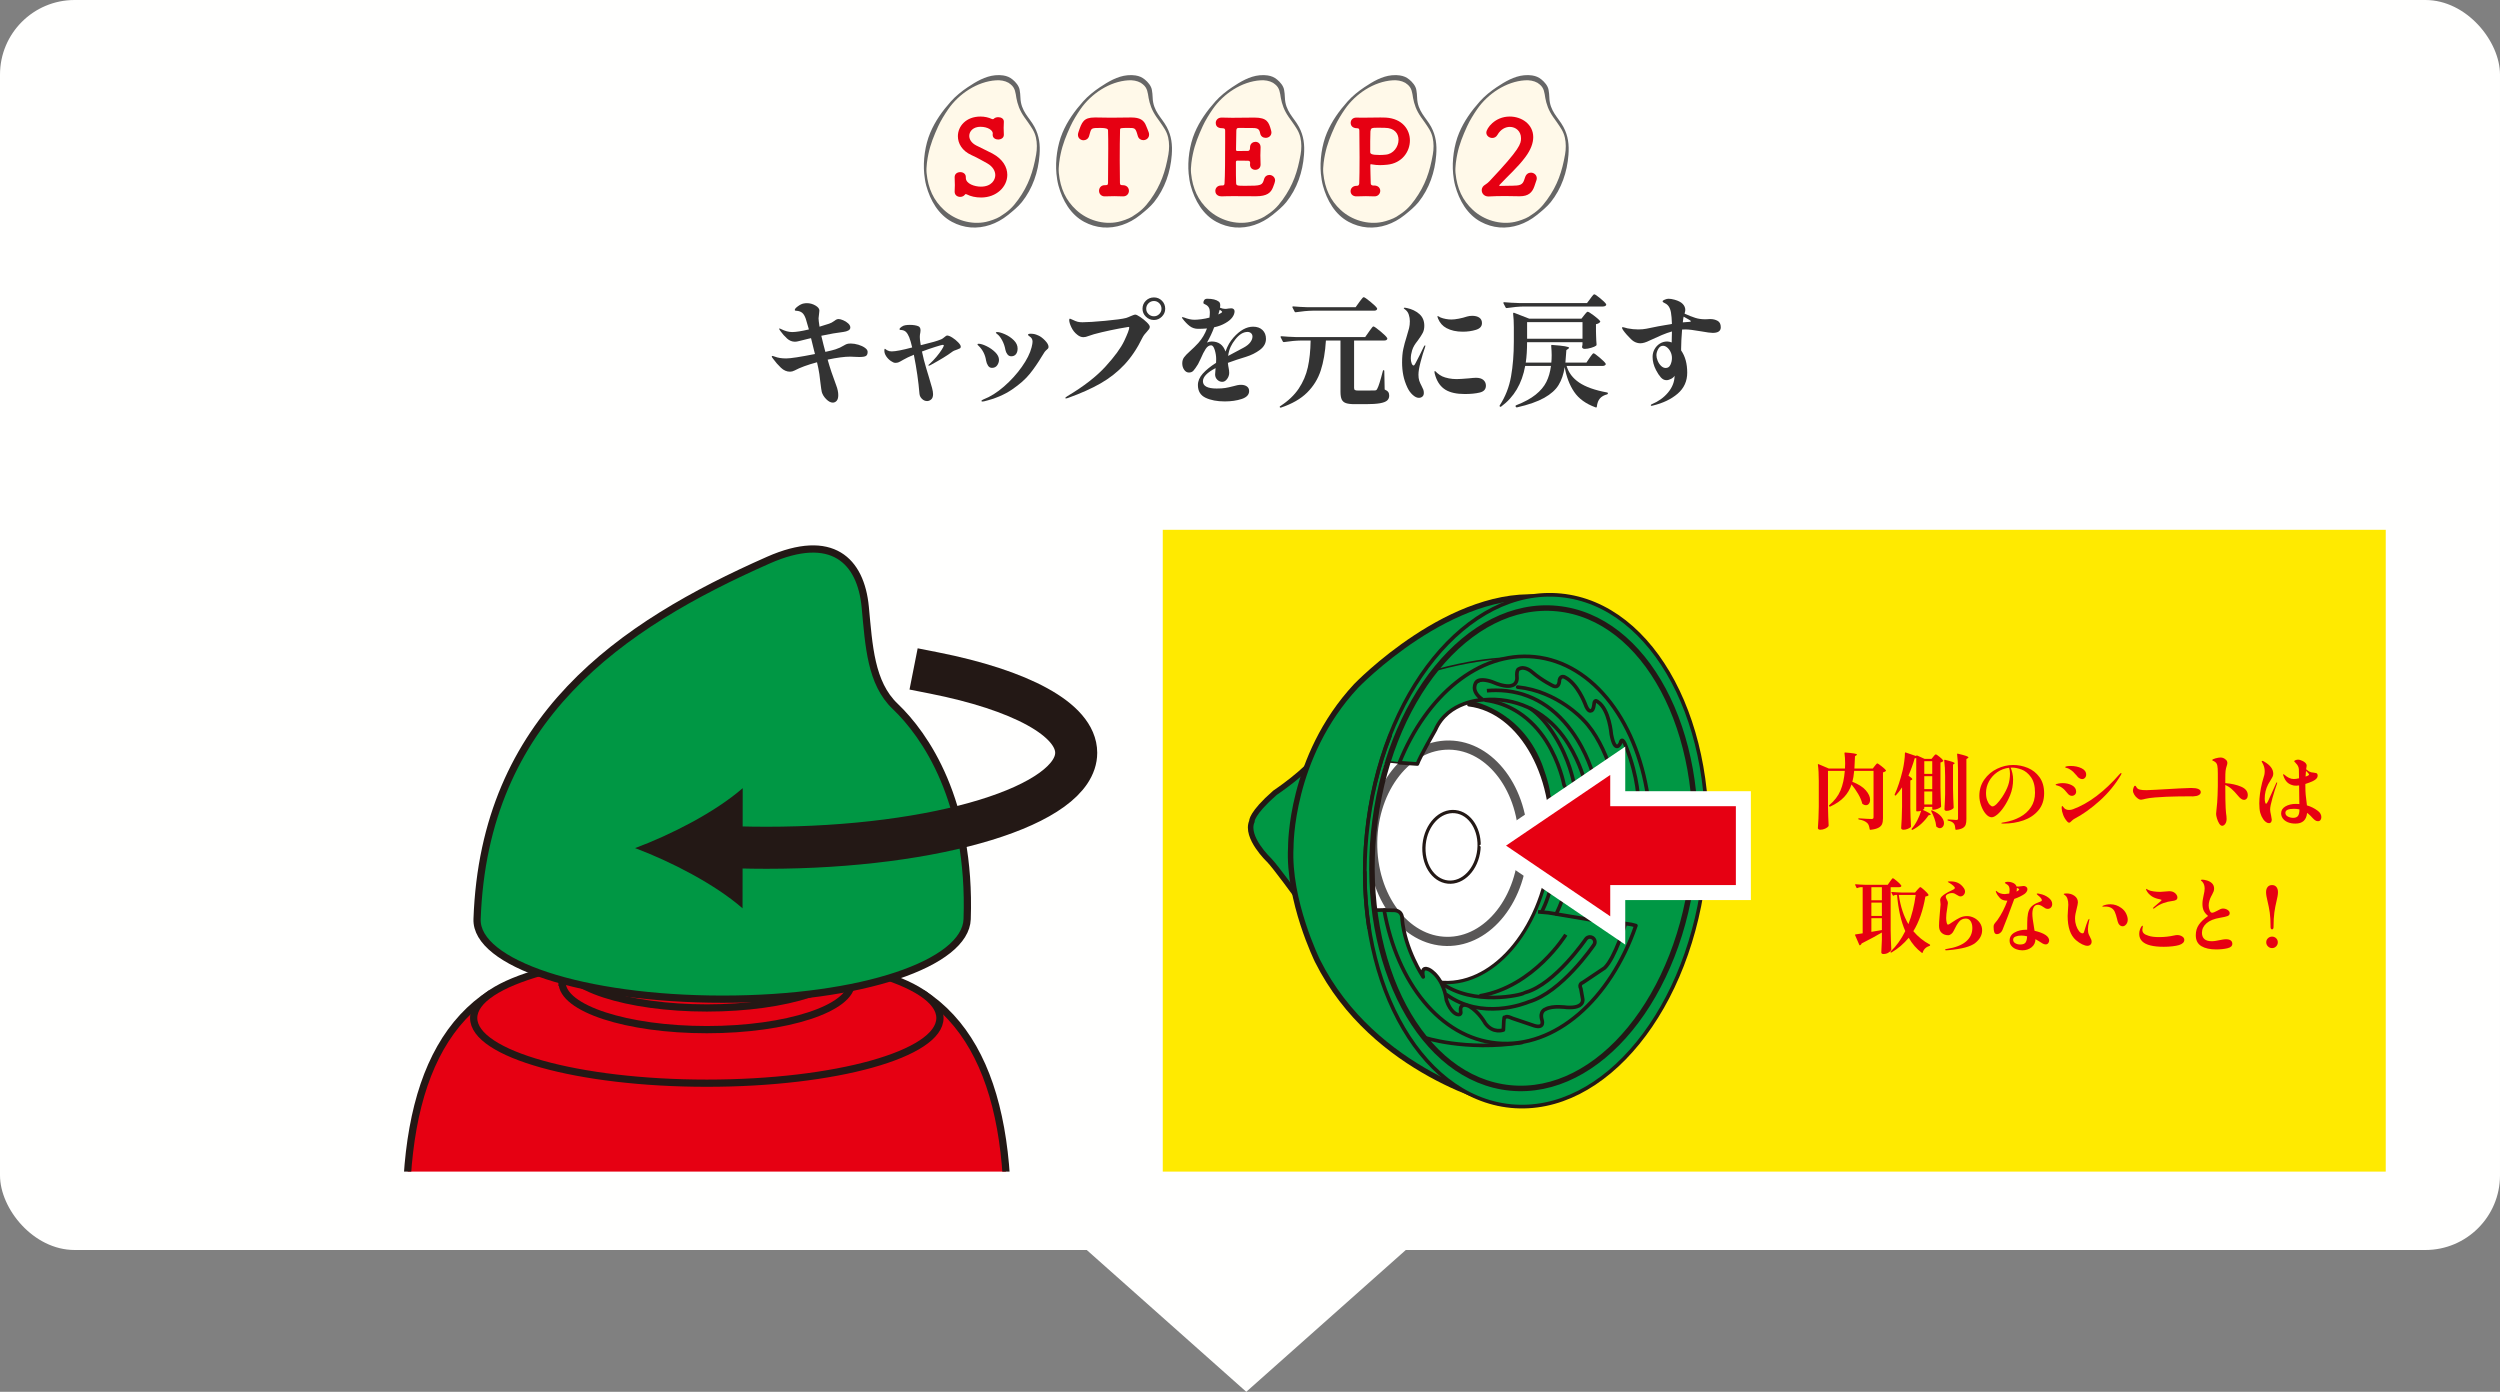 <?xml version="1.0" encoding="UTF-8"?><svg id="_レイヤー_1" xmlns="http://www.w3.org/2000/svg" width="670" height="373" xmlns:xlink="http://www.w3.org/1999/xlink" viewBox="0 0 670 373"><rect x="0" y="0" width="670" height="373" fill="#808080" stroke="none"/><defs><style>.cls-1{fill:#333;}.cls-1,.cls-2,.cls-3,.cls-4,.cls-5,.cls-6,.cls-7,.cls-8,.cls-9,.cls-10{stroke-width:0px;}.cls-2{fill:#231815;}.cls-11,.cls-12,.cls-13,.cls-14,.cls-15,.cls-16,.cls-17,.cls-18,.cls-19,.cls-20,.cls-21,.cls-22,.cls-23{stroke:#231815;}.cls-11,.cls-3,.cls-17,.cls-21,.cls-22,.cls-24{fill:none;}.cls-11,.cls-13,.cls-14,.cls-16,.cls-17,.cls-18,.cls-20,.cls-24{stroke-linecap:round;stroke-linejoin:round;}.cls-11,.cls-20,.cls-22{stroke-width:.983px;}.cls-25{stroke:#fff;stroke-width:4.022px;}.cls-25,.cls-5,.cls-15,.cls-23{fill:#e60012;}.cls-26{clip-path:url(#clippath);}.cls-12,.cls-16,.cls-19,.cls-20,.cls-7{fill:#009744;}.cls-12,.cls-23{stroke-width:1.939px;}.cls-13{stroke-width:1.616px;}.cls-13,.cls-14,.cls-18,.cls-9{fill:#fff;}.cls-4{fill:#666;}.cls-14{stroke-width:.87px;}.cls-27{clip-path:url(#clippath-1);}.cls-6{fill:#fff9e9;}.cls-15{stroke-width:1.597px;}.cls-16{stroke-width:.445px;}.cls-17,.cls-19{stroke-width:1.475px;}.cls-18{stroke-width:.89px;}.cls-8{fill:#fffffe;}.cls-21{stroke-linecap:square;stroke-width:11.268px;}.cls-22{stroke-miterlimit:10;}.cls-24{stroke:#595757;stroke-width:2.458px;}.cls-10{fill:#ffea00;}</style><clipPath id="clippath"><rect class="cls-3" x="98.907" y="213.838" width="189.304" height="100.151"/></clipPath><clipPath id="clippath-1"><path class="cls-3" d="M369.438,242.688s-5.799-11.125,3.159-38.965l8.48-8.388,19.292.638,15.944,27.423s-6.377,33.482-7.494,33.641c-1.116.159-24.713,1.435-24.713,1.435l-14.668-15.784Z"/></clipPath></defs><rect class="cls-8" width="670" height="335" rx="20" ry="20"/><polygon class="cls-8" points="334 373 379 333 289 333 334 373"/><g class="cls-26"><path class="cls-23" d="M247.224,266.199c22.498,14.54,26.793,49.527,19.565,97.181-4.428,29.112-13.501,59.701-22.092,83.765l-110.369.529c-8.623-24.141-17.796-54.972-22.257-84.294-7.25-47.653-2.944-82.641,19.543-97.181"/><path class="cls-23" d="M251.904,272.824c0,9.657-27.969,17.472-62.474,17.472s-62.484-7.815-62.484-17.472,27.98-17.46,62.484-17.46,62.474,7.826,62.474,17.46Z"/><path class="cls-23" d="M150.642,257.468l-.022,5.809h.022c0,6.989,17.368,12.666,38.789,12.666s38.789-5.677,38.789-12.666l.022-5.809"/><path class="cls-23" d="M228.219,257.468c0,6.989-17.379,12.666-38.789,12.666s-38.789-5.677-38.789-12.666,17.368-12.677,38.789-12.677,38.789,5.677,38.789,12.677Z"/><path class="cls-23" d="M221.848,232.887l-.022,21.616h.022c.242,5.953-14.742,10.814-32.407,10.814s-32.681-4.862-32.428-10.814h.011l-.011-21.616"/><path class="cls-23" d="M221.848,232.887c-.242-5.909-14.5-10.671-32.418-10.671s-32.176,4.762-32.417,10.671c-.253,5.953,14.753,10.814,32.428,10.814s32.648-4.861,32.407-10.814Z"/><path class="cls-15" d="M218.585,232.887c-.187-4.718-13.007-8.411-29.155-8.411s-28.968,3.693-29.154,8.411c-.187,4.74,12.578,8.609,29.21,8.609s29.287-3.869,29.1-8.609Z"/><path class="cls-23" d="M154.772,244.55c-.45.904.67,1.742,1.67,2.149,11.392,4.641,32.198,7.276,49.939,3.362,1.066-.242,1.725-1.224,1.45-2.193-.253-.97-1.318-1.566-2.395-1.323-16.862,3.726-36.592,1.234-47.358-3.142-1.011-.407-2.856.232-3.307,1.147Z"/><path class="cls-23" d="M220.728,248.661c-11.656,7.54-30.341,10.02-49.972,6.625-1.087-.187-2.131.452-2.34,1.433-.209.981.506,1.929,1.593,2.116,20.674,3.571,39.086.981,52.026-6.746.912-.54,2.043-1.51,1.406-2.326-.648-.805-1.823-1.676-2.713-1.102Z"/></g><path class="cls-13" d="M161.611,224.991v2.429h0c-.219,5.964,12.582,9.487,27.742,9.487s28.042-3.524,27.833-9.487h0v-2.418"/><path class="cls-13" d="M221.821,212.976l-.022,6.426h.022c.242,5.953-14.742,10.814-32.407,10.814s-32.681-4.862-32.428-10.814h.011l-.011-6.426"/><path class="cls-13" d="M221.821,212.976c-.242-5.909-14.5-10.671-32.418-10.671s-32.176,4.762-32.417,10.671c-.253,5.953,14.753,10.814,32.428,10.814s32.648-4.861,32.407-10.814Z"/><path class="cls-13" d="M210.836,213.009c-.143-2.965-9.568-5.291-21.433-5.291s-21.3,2.326-21.432,5.291c-.143,2.999,9.249,5.434,21.477,5.434s21.52-2.436,21.388-5.434Z"/><path class="cls-12" d="M259.198,246.327c-.407,11.817-28.046,21.451-65.527,21.451s-66.23-9.634-65.813-21.451c1.901-53.937,38.482-78.717,78.062-96.21,17.016-7.518,24.783.06,25.969,12.589.978,10.328,1.45,20.338,8.019,26.598,7.986,7.618,20.377,25.321,19.29,57.023Z"/><path class="cls-21" d="M190.377,226.783c4.888.275,9.92.419,15.05.419,45.831,0,82.994-11.398,82.994-25.453,0-8.973-15.16-16.854-38.053-21.385"/><path class="cls-2" d="M199.044,211.229c-7.382,6.437-19.279,12.511-28.847,16.061,9.568,3.583,21.443,9.689,28.804,16.138l.044-32.199Z"/><path class="cls-1" d="M230.031,92.381c.704.213,1.296.491,1.775.832.48.341.721.704.721,1.088,0,.533-.15.896-.448,1.088-.299.192-.896.288-1.792.288l-.929-.032c-.597-.042-1.088-.064-1.472-.064-1.536,0-3.562.267-6.08.8.598,2.133,1.365,4.438,2.305,6.912.362.96.544,1.824.544,2.592,0,.704-.145,1.216-.433,1.536-.288.32-.635.48-1.04.48-.555,0-1.136-.304-1.744-.912-.607-.608-1.008-1.253-1.199-1.936-.086-.32-.214-1.194-.385-2.624-.171-1.643-.352-2.891-.544-3.744l-.352-1.6c-2.539.683-4.544,1.419-6.016,2.208-.406.214-.812.32-1.217.32-.875,0-1.686-.352-2.432-1.056-.747-.704-1.462-1.525-2.145-2.464-.213-.277-.319-.458-.319-.544,0-.106.063-.16.191-.16.064,0,.165.027.305.08.139.053.25.091.336.112.811.32,1.824.48,3.04.48,1.151,0,3.723-.395,7.712-1.184-.086-.384-.16-.672-.225-.864-.234-1.024-.512-2.154-.832-3.392l-.831.192-1.664.416c-.214.043-.496.112-.849.208-.352.096-.678.144-.976.144-.769,0-1.473-.288-2.112-.864-.64-.576-1.227-1.237-1.76-1.984-.064-.107-.139-.219-.224-.336-.086-.117-.129-.197-.129-.24,0-.085.032-.128.097-.128.042,0,.111.021.208.064.096.043.165.075.208.096,1.066.534,2.059.8,2.976.8,1.003,0,2.496-.234,4.48-.704-.47-1.664-.747-2.613-.832-2.848-.277-.789-.608-1.333-.992-1.632-.384-.298-.864-.469-1.44-.512-.043,0-.117-.005-.224-.016-.107-.011-.182-.032-.224-.064-.043-.032-.064-.091-.064-.176,0-.234.277-.554.832-.96.555-.405,1.056-.65,1.504-.736.32-.064.618-.096.896-.096.811,0,1.572.208,2.288.624.714.416,1.071.87,1.071,1.36l-.063.64c-.107.79-.16,1.27-.16,1.44,0,.363.085,1.109.256,2.24.384-.106,1.237-.373,2.56-.8.47-.149.949-.405,1.44-.768.213-.17.405-.293.576-.368.17-.075.352-.112.544-.112.299,0,.704.107,1.216.32.512.213.96.496,1.344.848.385.352.576.72.576,1.104,0,.341-.182.608-.544.8-.363.192-.8.32-1.312.384-1.644.192-3.616.534-5.92,1.024.384,1.643.746,3.083,1.088,4.32,1.344-.298,2.239-.522,2.688-.672.854-.277,1.601-.619,2.24-1.024.32-.192.597-.33.832-.416.234-.085.586-.128,1.056-.128.641,0,1.312.107,2.017.32Z"/><path class="cls-1" d="M255.23,90.477c.587.374,1.109.8,1.568,1.28.458.48.688.859.688,1.136,0,.214-.063.363-.191.448-.128.085-.374.192-.736.32-.64.192-1.12.416-1.44.672-1.216.917-3.136,2.091-5.76,3.52-.191.107-.319.16-.384.16-.107,0-.16-.042-.16-.128,0-.064.096-.17.288-.32.661-.597,1.285-1.248,1.872-1.952s1.061-1.344,1.424-1.92c.362-.576.544-.938.544-1.088,0-.128-.096-.192-.288-.192-.149,0-.805.182-1.968.544-1.163.363-2.363.779-3.6,1.248.319,1.536.692,3.008,1.12,4.416.426,1.408.672,2.219.735,2.432.384,1.259.667,2.229.849,2.912.181.683.271,1.237.271,1.664,0,.661-.171,1.136-.512,1.424-.342.288-.704.432-1.088.432-.513,0-.972-.198-1.376-.592-.406-.395-.63-.858-.672-1.392-.257-3.2-.758-6.677-1.505-10.432-1.194.491-2.154.949-2.88,1.376-.533.32-.928.533-1.184.64-.256.107-.555.16-.896.16-.319,0-.72-.165-1.199-.496-.48-.331-.892-.746-1.232-1.248-.342-.501-.512-1.008-.512-1.52,0-.341.053-.512.16-.512.042,0,.122.053.239.16s.219.181.305.224c.256.128.469.214.64.256.171.043.384.064.64.064,1.003,0,2.827-.352,5.473-1.056-.256-1.13-.523-2.048-.8-2.752-.257-.619-.539-1.083-.849-1.392-.31-.309-.709-.485-1.2-.528-.063,0-.149-.005-.256-.016-.106-.011-.182-.032-.224-.064-.043-.032-.064-.08-.064-.144,0-.17.177-.378.528-.624.352-.245.688-.389,1.008-.432.384-.064.8-.096,1.248-.096.917,0,1.664.117,2.24.352.405.171.607.533.607,1.088,0,.277-.053.683-.159,1.216-.021.107-.032.288-.032.544,0,.47.053,1.014.16,1.632l.096.608.512-.128c1.365-.341,2.373-.603,3.024-.784.65-.181,1.296-.4,1.936-.656.257-.107.555-.309.896-.608.32-.277.544-.416.672-.416.362,0,.837.187,1.424.56Z"/><path class="cls-1" d="M264.784,97.981c-.256-.405-.427-.853-.512-1.344-.235-1.557-.896-2.869-1.984-3.936-.213-.17-.32-.298-.32-.384,0-.128.097-.192.288-.192.533,0,1.243.214,2.128.64.886.427,1.664.971,2.337,1.632.672.662,1.008,1.344,1.008,2.048,0,.512-.16.998-.48,1.456-.32.459-.789.688-1.408.688-.447,0-.8-.203-1.056-.608ZM263.024,107.453c0-.128.181-.267.544-.416,1.834-.704,3.669-1.856,5.504-3.456,1.834-1.6,3.424-3.349,4.768-5.248,1.345-1.898,2.219-3.648,2.624-5.248.171-.682.257-1.184.257-1.504,0-.49-.16-.885-.48-1.184-.128-.106-.283-.224-.464-.352-.182-.128-.272-.235-.272-.32,0-.192.234-.288.704-.288.32,0,.629.027.928.08.299.054.683.187,1.152.4.555.235,1.146.678,1.776,1.328.629.651.943,1.222.943,1.712,0,.171-.043.315-.128.432-.085.118-.213.24-.384.368-.043.043-.123.117-.24.224-.117.107-.219.224-.304.352l-.768,1.216c-1.003,1.686-2.07,3.232-3.2,4.64-1.131,1.408-2.72,2.811-4.769,4.208-2.048,1.398-4.533,2.448-7.456,3.152-.213.042-.362.064-.447.064-.192,0-.288-.054-.288-.16ZM269.984,94.957c-.268-.352-.443-.741-.528-1.168-.171-.96-.47-1.829-.896-2.608-.428-.778-.864-1.328-1.312-1.648-.043-.042-.112-.101-.208-.176s-.144-.133-.144-.176c0-.128.117-.192.352-.192.49,0,1.185.197,2.08.592.896.395,1.686.928,2.368,1.6s1.024,1.414,1.024,2.224c0,.64-.15,1.147-.448,1.52-.299.374-.715.56-1.248.56-.427,0-.773-.176-1.04-.528Z"/><path class="cls-1" d="M285.489,106.653c0-.085.202-.256.607-.512,4.331-2.581,7.723-5.216,10.177-7.904,2.452-2.688,4.128-4.981,5.023-6.88.896-1.899,1.344-3.093,1.344-3.584,0-.107-.063-.16-.191-.16s-.96.144-2.496.432c-1.536.288-3.099.619-4.688.992-1.589.374-2.768.709-3.535,1.008-.513.213-.972.32-1.377.32-.575,0-1.131-.224-1.663-.672-.662-.512-1.185-1.173-1.568-1.984-.384-.81-.576-1.461-.576-1.952,0-.235.074-.352.224-.352.064,0,.267.085.608.256.618.299,1.099.491,1.44.576.341.085.768.128,1.279.128,1.259,0,3.28-.128,6.064-.384,2.784-.256,4.666-.512,5.647-.768.171-.042.373-.117.608-.224.234-.106.405-.181.512-.224.256-.106.507-.208.752-.304.245-.096.442-.144.593-.144.234,0,.672.213,1.312.64.64.427,1.227.902,1.76,1.424.533.523.8.923.8,1.2,0,.214-.063.416-.191.608-.128.192-.331.438-.608.736-.213.213-.427.459-.64.736-.214.277-.396.565-.544.864-1.387,2.859-3.003,5.27-4.848,7.232-1.846,1.963-3.974,3.632-6.385,5.008s-5.312,2.672-8.704,3.888c-.234.085-.416.128-.544.128s-.191-.043-.191-.128ZM307.089,84.861c-.598-.597-.896-1.301-.896-2.112,0-.853.298-1.573.896-2.16.597-.586,1.322-.88,2.176-.88.832,0,1.541.294,2.128.88.587.587.881,1.307.881,2.16,0,.811-.3,1.515-.896,2.112-.598.597-1.302.896-2.112.896-.854,0-1.579-.299-2.176-.896ZM310.689,84.157c.395-.405.592-.875.592-1.408,0-.576-.197-1.066-.592-1.472-.396-.405-.87-.608-1.425-.608-.575,0-1.066.203-1.472.608s-.608.896-.608,1.472c0,.555.203,1.03.608,1.424.405.395.896.592,1.472.592.555,0,1.029-.203,1.425-.608Z"/><path class="cls-1" d="M337.664,93.757c-1.077.811-2.342,1.44-3.792,1.888-1.579.47-3.179,1.003-4.8,1.6.021.277.053.539.096.784.043.246.074.421.096.528.106.491.16.95.16,1.376,0,.576-.187,1.12-.56,1.632-.374.512-.806.768-1.296.768-.513,0-.96-.192-1.345-.576-.384-.384-.575-.853-.575-1.408,0-.32.042-.885.128-1.696-2.262,1.173-3.393,2.347-3.393,3.52,0,1.301,1.227,1.952,3.681,1.952.938,0,1.706-.048,2.304-.144.597-.096,1.301-.25,2.112-.464.831-.256,1.535-.384,2.111-.384.641,0,1.163.144,1.568.432.405.288.607.699.607,1.232,0,.981-.661,1.69-1.983,2.128-1.323.437-2.838.656-4.544.656-2.048,0-3.76-.325-5.137-.976-1.376-.65-2.063-1.786-2.063-3.408,0-1.066.432-2.085,1.296-3.056.864-.97,2.053-1.936,3.568-2.896.021-.213.031-.554.031-1.024,0-.789-.128-1.6-.384-2.432s-.576-1.248-.96-1.248c-.555,0-1.045.326-1.472.976-.427.651-.875,1.531-1.344,2.64-.363.79-.598,1.27-.704,1.44-.534.854-.95,1.44-1.248,1.76-.299.32-.693.48-1.185.48-.512,0-.938-.245-1.279-.736-.342-.49-.513-1.066-.513-1.728,0-.618.155-1.146.464-1.584.31-.437.859-1.008,1.648-1.712.768-.683,1.504-1.408,2.208-2.176,1.003-1.131,1.771-2.421,2.304-3.872-.789.064-1.579.096-2.368.096-.853,0-1.6-.24-2.239-.72-.641-.48-1.302-1.168-1.984-2.064-.085-.128-.128-.224-.128-.288,0-.042.043-.064.128-.064.106,0,.256.032.448.096,1.023.406,1.952.608,2.784.608.49,0,1.104-.048,1.84-.144.736-.096,1.467-.24,2.191-.432.064-.512.097-1.013.097-1.504,0-.96-.384-1.621-1.152-1.984-.235-.107-.39-.187-.464-.24-.075-.053-.112-.154-.112-.304,0-.234.08-.464.24-.688.16-.224.421-.336.784-.336,1.408,0,2.442.256,3.104.768.256.192.385.534.385,1.024,0,.107-.021.31-.064.608.49.213.949.32,1.376.32.32,0,.608-.032.864-.096.384-.042.65-.064.8-.064.234,0,.437.07.608.208.17.139.256.336.256.592,0,.533-.203,1.077-.608,1.632-.405.555-1.023,1.067-1.855,1.536-.875.512-1.878.885-3.009,1.12-.49,1.344-1.131,2.709-1.92,4.096.405-.192.821-.288,1.248-.288,1.856,0,3.094.896,3.712,2.688.299-.832.619-1.536.96-2.112.342-.576.736-1.12,1.185-1.632,1.728-1.941,3.477-2.912,5.248-2.912,1.066,0,1.909.299,2.527.896.619.597.929,1.387.929,2.368,0,1.152-.539,2.134-1.616,2.944ZM326.512,84.285c.192-.085.459-.234.8-.448.149-.085.225-.171.225-.256,0-.064-.086-.16-.256-.288-.107-.106-.246-.192-.416-.256l-.353,1.248ZM335.088,91.725c.384-.522.576-1.029.576-1.52,0-.384-.128-.688-.384-.912-.256-.224-.565-.336-.929-.336-1.151,0-2.251.672-3.296,2.016-.512.64-.928,1.302-1.248,1.984-.319.683-.544,1.494-.672,2.432l4.192-2.24c.789-.427,1.376-.901,1.76-1.424Z"/><path class="cls-1" d="M366.863,88.925c.106-.149.256-.357.448-.624.192-.267.347-.469.464-.608s.219-.208.304-.208c.192,0,.806.427,1.841,1.28,1.034.854,1.647,1.461,1.84,1.824.063.107.063.213,0,.32-.128.235-.396.352-.8.352h-8.064v12.704c0,.277.074.464.224.56.149.096.448.144.896.144h2.368c1.066,0,1.749-.011,2.048-.032.191,0,.336-.037.432-.112.097-.075.187-.208.272-.4.319-.554.811-2.122,1.472-4.704.021-.149.096-.224.224-.224.107,0,.16.085.16.256l.097,4.928c.469.213.789.443.96.688.17.246.256.571.256.976,0,.533-.188.965-.561,1.296-.373.331-1.019.576-1.936.736-.918.16-2.188.24-3.808.24h-2.912c-1.067,0-1.867-.096-2.4-.288s-.907-.523-1.12-.992-.32-1.163-.32-2.08v-13.696h-3.903c-.192,3.115-.656,5.797-1.393,8.048-.735,2.251-1.951,4.219-3.647,5.904s-4.038,3.029-7.024,4.032c-.149.021-.245-.011-.288-.096-.021-.021-.031-.064-.031-.128s.053-.128.159-.192c2.112-1.365,3.755-2.922,4.929-4.672,1.173-1.749,1.988-3.653,2.447-5.712.459-2.059.709-4.453.752-7.184h-2.56c-1.365.021-2.891.16-4.576.416h-.096c-.086,0-.16-.053-.224-.16l-.576-1.12c-.021-.021-.032-.064-.032-.128,0-.106.074-.16.224-.16,1.173.107,2.475.181,3.904.224h18.56l.992-1.408ZM364.271,80.989c.085-.106.224-.293.416-.56.192-.267.352-.464.48-.592.128-.128.234-.192.319-.192.192,0,.784.406,1.776,1.216.992.811,1.584,1.387,1.775,1.728.064.107.064.213,0,.32-.128.235-.384.352-.768.352h-16.416c-1.365.021-2.891.16-4.576.416h-.096c-.086,0-.16-.053-.224-.16l-.576-1.12c-.021-.021-.032-.064-.032-.128,0-.106.074-.16.224-.16,1.173.107,2.475.181,3.904.224h12.832l.96-1.344Z"/><path class="cls-1" d="M378.607,105.837c-.576-.522-1.045-1.168-1.408-1.936-.533-1.131-.906-2.245-1.119-3.344-.214-1.099-.32-2.234-.32-3.408,0-1.387.106-2.587.32-3.6.213-1.013.512-2.117.896-3.312.299-.96.517-1.723.656-2.288.139-.565.208-1.189.208-1.872,0-.576-.091-1.146-.272-1.712-.182-.565-.475-1.008-.88-1.328-.063-.064-.16-.138-.288-.224-.128-.085-.191-.16-.191-.224,0-.085.096-.128.288-.128.128,0,.319.032.575.096,1.302.277,2.4.806,3.296,1.584.896.779,1.345,1.83,1.345,3.152,0,.747-.14,1.387-.416,1.92-.277.533-.704,1.195-1.28,1.984-.427.533-.758.998-.992,1.392-.234.395-.427.827-.576,1.296-.234.768-.352,1.494-.352,2.176,0,.491.074.928.224,1.312.149.384.32.576.513.576.085,0,.17-.053.256-.16.085-.106.181-.267.288-.48.298-.554.677-1.291,1.136-2.208.458-.917.795-1.61,1.008-2.08.128-.298.256-.448.384-.448.064,0,.097.043.097.128,0,.064-.032.192-.097.384-.405,1.131-.8,2.427-1.184,3.888-.384,1.461-.576,2.608-.576,3.44,0,.64.069,1.174.208,1.6.139.427.347.896.624,1.408.213.405.368.736.464.992.097.256.145.555.145.896,0,.427-.128.752-.385.976-.256.224-.575.336-.96.336-.512,0-1.056-.261-1.632-.784ZM387.424,104.477c-1.248-.747-2.149-1.952-2.704-3.616-.192-.576-.288-.981-.288-1.216,0-.128.043-.192.128-.192.064,0,.16.064.288.192.128.128.234.235.32.32.447.384.896.683,1.344.896.448.213,1.045.395,1.792.544.64.128,1.333.192,2.08.192.618,0,1.675-.064,3.168-.192.96-.106,1.632-.16,2.016-.16.875,0,1.536.198,1.984.592.448.395.672.901.672,1.52,0,.96-.544,1.573-1.632,1.84-1.088.267-2.433.4-4.032.4-2.176,0-3.888-.373-5.136-1.12ZM387.664,87.933c-1.024-.533-1.782-1.386-2.272-2.56-.107-.256-.16-.426-.16-.512,0-.106.032-.16.097-.16.042,0,.148.048.319.144s.31.176.416.24c.427.171.901.304,1.424.4.522.096,1.009.144,1.456.144.555,0,1.222-.075,2-.224.778-.149,1.521-.341,2.225-.576.426-.128.885-.192,1.376-.192.811,0,1.45.166,1.92.496.469.331.704.816.704,1.456,0,.875-.544,1.478-1.632,1.808-1.089.331-2.262.496-3.521.496-1.707,0-3.157-.32-4.352-.96Z"/><path class="cls-1" d="M426,95.933c.085-.128.213-.309.384-.544.171-.234.309-.411.416-.528.106-.117.202-.176.288-.176.171,0,.698.374,1.584,1.12.885.747,1.424,1.28,1.616,1.6.042.085.063.139.063.16,0,.149-.091.272-.271.368-.182.096-.379.144-.592.144h-9.633c.513,1.792,1.633,3.275,3.36,4.448,1.729,1.173,4.224,2.059,7.488,2.656.148.021.224.096.224.224s-.075.224-.224.288c-.832.213-1.473.576-1.92,1.088-.448.512-.726,1.248-.832,2.208-.021.192-.128.256-.32.192-2.603-.939-4.523-2.326-5.76-4.16-1.237-1.834-2.08-4.042-2.528-6.624-.299,1.878-.843,3.467-1.632,4.768-.789,1.302-2.075,2.454-3.856,3.456s-4.219,1.856-7.312,2.56h-.064c-.106,0-.191-.053-.256-.16l-.032-.096c-.021-.021-.031-.054-.031-.096,0-.107.063-.182.191-.224,2.177-.854,3.909-1.797,5.2-2.832,1.291-1.035,2.245-2.165,2.864-3.392.618-1.227,1.034-2.661,1.248-4.304h-6.912c-.854,4.736-2.998,8.363-6.432,10.88-.129.106-.246.106-.353,0-.106-.107-.117-.213-.032-.32,1.515-2.325,2.522-4.901,3.024-7.728.501-2.827.752-5.968.752-9.424v-3.808c0-1.365-.064-2.57-.192-3.616,0-.213.097-.288.288-.224l4.032,1.568h13.984l.735-.928c.085-.106.197-.245.336-.416.139-.17.257-.298.353-.384.096-.085.187-.128.271-.128.192,0,.736.336,1.633,1.008.896.672,1.461,1.179,1.695,1.52.064.085.043.182-.063.288-.277.277-.63.448-1.057.512v1.952l.032,1.152c.021.896.064,1.675.128,2.336,0,.149-.043.256-.128.32-.235.192-.678.384-1.328.576-.65.192-1.222.288-1.712.288-.405,0-.65-.16-.736-.48,0-.042.021-.149.064-.32l.064-.384v-.608h-14.849c0,2.048-.117,3.872-.352,5.472h6.848c.064-.619.096-1.28.096-1.984,0-.725-.043-1.557-.128-2.496v-.064c0-.17.097-.234.288-.192,3.008.213,4.513.469,4.513.768,0,.064-.075.149-.225.256l-.512.352c-.043.896-.128,2.016-.256,3.36h5.632l.832-1.248ZM426.191,80.061c.086-.128.214-.304.385-.528.17-.224.309-.389.416-.496.106-.106.202-.16.288-.16.191,0,.714.352,1.567,1.056s1.376,1.216,1.568,1.536c.042.085.063.139.063.16,0,.149-.091.272-.271.368-.182.096-.379.144-.592.144h-21.217c-1.365.021-2.891.16-4.575.416h-.097c-.085,0-.16-.053-.224-.16l-.576-1.12c-.021-.021-.032-.064-.032-.128,0-.107.075-.16.225-.16,1.173.107,2.475.182,3.903.224h18.305l.863-1.152ZM424.112,90.781v-4.448h-14.849v4.448h14.849Z"/><path class="cls-1" d="M460.319,85.981c.565.32.849.896.849,1.728,0,1.003-.726,1.504-2.176,1.504-.534,0-1.568-.139-3.104-.416-1.963-.341-3.35-.512-4.16-.512-.405,0-.715.011-.928.032-.171,2.133-.256,3.819-.256,5.056v.544c1.088,1.558,1.632,3.542,1.632,5.952,0,2.283-.854,4.16-2.56,5.632-1.707,1.472-3.937,2.539-6.688,3.2-.149.042-.256.064-.32.064-.063,0-.111-.016-.144-.048-.032-.032-.048-.07-.048-.112,0-.128.096-.224.288-.288,1.749-.726,3.184-1.755,4.304-3.088s1.712-2.768,1.776-4.304v-.224c-.172.32-.48.598-.929.832-.447.235-.863.352-1.248.352-.555,0-1.056-.25-1.504-.752-.447-.501-.875-1.146-1.279-1.936-.619-1.194-.929-2.378-.929-3.552,0-.746.177-1.434.528-2.064.352-.629.826-1.13,1.424-1.504.597-.373,1.248-.56,1.952-.56.362,0,.768.085,1.216.256.043-1.323.064-2.304.064-2.944-.896.256-1.798.576-2.704.96-.907.384-2,.875-3.28,1.472-.981.491-1.803.736-2.464.736-.598,0-1.174-.16-1.729-.48-.447-.256-1.093-.864-1.936-1.824s-1.264-1.579-1.264-1.856c0-.107.074-.16.224-.16.085,0,.251.038.496.112.245.075.496.144.752.208,1.003.192,1.963.288,2.88.288.811,0,1.536-.064,2.176-.192,1.941-.427,4.225-.853,6.849-1.28-.043-1.322-.128-2.336-.256-3.04-.214-1.28-.747-2.112-1.601-2.496-.149-.064-.293-.144-.432-.24-.14-.096-.208-.197-.208-.304,0-.128.191-.272.576-.432.384-.16.714-.24.991-.24.47,0,1.014.085,1.633.256,1.002.277,1.732.656,2.191,1.136s.688,1.019.688,1.616c0,.192-.064.523-.192.992,1.109.491,2.064.864,2.864,1.12s1.701.384,2.704.384c.256,0,.484-.011.688-.032.203-.021.4-.032.592-.032.769,0,1.435.16,2,.48ZM447.68,97.757c.267-.576.4-1.184.4-1.824,0-.554-.118-1.083-.353-1.584-.234-.501-.539-.906-.912-1.216-.373-.309-.752-.464-1.136-.464-.533,0-.96.288-1.28.864-.319.576-.479,1.131-.479,1.664,0,.448.112.944.336,1.488s.528,1.003.912,1.376c.384.374.8.56,1.248.56.576,0,.997-.288,1.264-.864ZM452.688,86.269c.299-.021.448-.074.448-.16,0-.128-.171-.277-.512-.448l-1.408-.8-.096.48-.128,1.056,1.151-.096c.064,0,.245-.011.544-.032Z"/><path class="cls-6" d="M271.302,21.999c-.203-.153-.413-.295-.633-.425-3.905-2.302-10.868,1.258-13.782,3.901-2.978,2.699-5.572,6.405-8.081,14.284-1.278,4.011-.982,9.607,1.348,13.749,3.163,5.627,9.976,8.331,15.904,6.009,4.853-1.902,7.955-6.38,9.862-10.623,1.266-2.819,2.689-9.757,1.687-12.746-.539-1.61-1.398-3.026-2.023-3.905-1.399-1.965-2.137-3.229-2.576-5.591-.33-1.782-.073-3.414-1.704-4.652Z"/><path class="cls-4" d="M270.879,22.625c-.182-.146-.378-.287-.586-.433-1.016-.576-2.205-.742-3.356-.669-5.06.324-9.969,3.637-12.807,7.736-.947,1.368-1.999,3.066-2.688,4.581-1.147,2.525-2.079,4.773-2.641,7.499-.231,1.112-.635,3.435-.47,5.048.421,4.177,1.872,7.307,4.682,9.899,2.939,2.711,7.28,4.024,11.209,3.184,1.033-.221,2.815-.822,3.712-1.382,2.267-1.413,3.411-2.456,4.922-4.55,2.833-3.926,4.035-7.595,4.829-12.129.263-1.497.28-3.07-.056-4.557-.374-1.665-1.239-2.783-2.179-4.154-.307-.45-.638-.865-.932-1.31-.604-.867-1.089-1.761-1.431-2.636-.342-.875-.55-1.704-.69-2.461-.241-1.429-.309-2.698-1.518-3.666ZM271.38,21.317c.799.655,1.714,1.678,1.89,2.798.112.624.183,1.31.204,2.01.108,3.72,2.418,5.355,3.772,7.889,1.298,2.43,1.551,4.795,1.349,7.5-.346,4.603-1.857,9.035-4.75,12.665-1.026,1.264-2.399,2.383-3.704,3.437-2.986,2.408-6.542,3.608-10.025,3.333-1.741-.142-3.455-.665-4.994-1.494-3.65-1.95-5.817-5.764-6.889-9.701-.273-1.003-.453-2.175-.55-3.212-.329-3.564.246-7.678,1.614-10.943,1.323-3.155,3.274-5.871,5.566-8.44,1.265-1.418,2.901-2.731,4.484-3.788,2.253-1.502,4.651-2.937,7.367-3.202.789-.075,1.516-.055,2.149.046,1.02.161,1.756.481,2.517,1.103Z"/><path class="cls-6" d="M306.739,21.999c-.203-.153-.413-.295-.633-.425-3.905-2.302-10.868,1.258-13.782,3.901-2.978,2.699-5.572,6.405-8.081,14.284-1.278,4.011-.982,9.607,1.348,13.749,3.163,5.627,9.976,8.331,15.904,6.009,4.853-1.902,7.955-6.38,9.862-10.623,1.266-2.819,2.689-9.757,1.687-12.746-.539-1.61-1.398-3.026-2.023-3.905-1.399-1.965-2.137-3.229-2.576-5.591-.33-1.782-.073-3.414-1.704-4.652Z"/><path class="cls-4" d="M306.317,22.625c-.182-.146-.378-.287-.586-.433-1.016-.576-2.205-.742-3.356-.669-5.06.324-9.969,3.637-12.807,7.736-.947,1.368-1.999,3.066-2.688,4.581-1.147,2.525-2.079,4.773-2.641,7.499-.231,1.112-.635,3.435-.47,5.048.421,4.177,1.872,7.307,4.682,9.899,2.939,2.711,7.28,4.024,11.209,3.184,1.033-.221,2.815-.822,3.712-1.382,2.267-1.413,3.411-2.456,4.922-4.55,2.833-3.926,4.035-7.595,4.829-12.129.263-1.497.28-3.07-.056-4.557-.374-1.665-1.239-2.783-2.179-4.154-.307-.45-.638-.865-.932-1.31-.604-.867-1.089-1.761-1.431-2.636-.342-.875-.55-1.704-.69-2.461-.241-1.429-.309-2.698-1.518-3.666ZM306.818,21.317c.799.655,1.714,1.678,1.89,2.798.112.624.183,1.31.204,2.01.108,3.72,2.418,5.355,3.772,7.889,1.298,2.43,1.551,4.795,1.349,7.5-.346,4.603-1.857,9.035-4.75,12.665-1.026,1.264-2.399,2.383-3.704,3.437-2.986,2.408-6.542,3.608-10.025,3.333-1.741-.142-3.455-.665-4.994-1.494-3.65-1.95-5.817-5.764-6.889-9.701-.273-1.003-.453-2.175-.55-3.212-.329-3.564.246-7.678,1.614-10.943,1.323-3.155,3.274-5.871,5.566-8.44,1.265-1.418,2.901-2.731,4.484-3.788,2.253-1.502,4.651-2.937,7.367-3.202.789-.075,1.516-.055,2.149.046,1.02.161,1.756.481,2.517,1.103Z"/><path class="cls-6" d="M342.176,21.999c-.203-.153-.413-.295-.633-.425-3.905-2.302-10.868,1.258-13.782,3.901-2.978,2.699-5.572,6.405-8.081,14.284-1.278,4.011-.982,9.607,1.348,13.749,3.163,5.627,9.976,8.331,15.904,6.009,4.853-1.902,7.955-6.38,9.862-10.623,1.266-2.819,2.689-9.757,1.687-12.746-.539-1.61-1.398-3.026-2.023-3.905-1.399-1.965-2.137-3.229-2.576-5.591-.33-1.782-.073-3.414-1.704-4.652Z"/><path class="cls-4" d="M341.754,22.625c-.182-.146-.378-.287-.586-.433-1.016-.576-2.205-.742-3.356-.669-5.06.324-9.969,3.637-12.807,7.736-.947,1.368-1.999,3.066-2.688,4.581-1.147,2.525-2.079,4.773-2.641,7.499-.231,1.112-.635,3.435-.47,5.048.421,4.177,1.872,7.307,4.682,9.899,2.939,2.711,7.28,4.024,11.209,3.184,1.033-.221,2.815-.822,3.712-1.382,2.267-1.413,3.411-2.456,4.922-4.55,2.833-3.926,4.035-7.595,4.829-12.129.263-1.497.28-3.07-.056-4.557-.374-1.665-1.239-2.783-2.179-4.154-.307-.45-.638-.865-.932-1.31-.604-.867-1.089-1.761-1.431-2.636-.342-.875-.55-1.704-.69-2.461-.241-1.429-.309-2.698-1.518-3.666ZM342.255,21.317c.799.655,1.714,1.678,1.89,2.798.112.624.183,1.31.204,2.01.108,3.72,2.418,5.355,3.772,7.889,1.298,2.43,1.551,4.795,1.349,7.5-.346,4.603-1.857,9.035-4.75,12.665-1.026,1.264-2.399,2.383-3.704,3.437-2.986,2.408-6.542,3.608-10.025,3.333-1.741-.142-3.455-.665-4.994-1.494-3.65-1.95-5.817-5.764-6.889-9.701-.273-1.003-.453-2.175-.55-3.212-.329-3.564.246-7.678,1.614-10.943,1.323-3.155,3.274-5.871,5.566-8.44,1.265-1.418,2.901-2.731,4.484-3.788,2.253-1.502,4.651-2.937,7.367-3.202.789-.075,1.516-.055,2.149.046,1.02.161,1.756.481,2.517,1.103Z"/><path class="cls-6" d="M377.614,21.999c-.203-.153-.413-.295-.633-.425-3.905-2.302-10.868,1.258-13.782,3.901-2.978,2.699-5.572,6.405-8.081,14.284-1.278,4.011-.982,9.607,1.348,13.749,3.163,5.627,9.976,8.331,15.904,6.009,4.853-1.902,7.955-6.38,9.862-10.623,1.266-2.819,2.689-9.757,1.687-12.746-.539-1.61-1.398-3.026-2.023-3.905-1.399-1.965-2.137-3.229-2.576-5.591-.33-1.782-.073-3.414-1.704-4.652Z"/><path class="cls-4" d="M377.191,22.625c-.182-.146-.378-.287-.586-.433-1.016-.576-2.205-.742-3.356-.669-5.06.324-9.969,3.637-12.807,7.736-.947,1.368-1.999,3.066-2.688,4.581-1.147,2.525-2.079,4.773-2.641,7.499-.231,1.112-.635,3.435-.47,5.048.421,4.177,1.872,7.307,4.682,9.899,2.939,2.711,7.28,4.024,11.209,3.184,1.033-.221,2.815-.822,3.712-1.382,2.267-1.413,3.411-2.456,4.922-4.55,2.833-3.926,4.035-7.595,4.829-12.129.263-1.497.28-3.07-.056-4.557-.374-1.665-1.239-2.783-2.179-4.154-.307-.45-.638-.865-.932-1.31-.604-.867-1.089-1.761-1.431-2.636-.342-.875-.55-1.704-.69-2.461-.241-1.429-.309-2.698-1.518-3.666ZM377.692,21.317c.799.655,1.714,1.678,1.89,2.798.112.624.183,1.31.204,2.01.108,3.72,2.418,5.355,3.772,7.889,1.298,2.43,1.551,4.795,1.349,7.5-.346,4.603-1.857,9.035-4.75,12.665-1.026,1.264-2.399,2.383-3.704,3.437-2.986,2.408-6.542,3.608-10.025,3.333-1.741-.142-3.455-.665-4.994-1.494-3.65-1.95-5.817-5.764-6.889-9.701-.273-1.003-.453-2.175-.55-3.212-.329-3.564.246-7.678,1.614-10.943,1.323-3.155,3.274-5.871,5.566-8.44,1.265-1.418,2.901-2.731,4.484-3.788,2.253-1.502,4.651-2.937,7.367-3.202.789-.075,1.516-.055,2.149.046,1.02.161,1.756.481,2.517,1.103Z"/><path class="cls-6" d="M413.051,21.999c-.203-.153-.413-.295-.633-.425-3.905-2.302-10.868,1.258-13.782,3.901-2.978,2.699-5.572,6.405-8.081,14.284-1.278,4.011-.982,9.607,1.348,13.749,3.163,5.627,9.976,8.331,15.904,6.009,4.853-1.902,7.955-6.38,9.862-10.623,1.266-2.819,2.689-9.757,1.687-12.746-.539-1.61-1.398-3.026-2.023-3.905-1.399-1.965-2.137-3.229-2.576-5.591-.33-1.782-.073-3.414-1.704-4.652Z"/><path class="cls-4" d="M412.629,22.625c-.182-.146-.378-.287-.586-.433-1.016-.576-2.205-.742-3.356-.669-5.06.324-9.969,3.637-12.807,7.736-.947,1.368-1.999,3.066-2.688,4.581-1.147,2.525-2.079,4.773-2.641,7.499-.231,1.112-.635,3.435-.47,5.048.421,4.177,1.872,7.307,4.682,9.899,2.939,2.711,7.28,4.024,11.209,3.184,1.033-.221,2.815-.822,3.712-1.382,2.267-1.413,3.411-2.456,4.922-4.55,2.833-3.926,4.035-7.595,4.829-12.129.263-1.497.28-3.07-.056-4.557-.374-1.665-1.239-2.783-2.179-4.154-.307-.45-.638-.865-.932-1.31-.604-.867-1.089-1.761-1.431-2.636-.342-.875-.55-1.704-.69-2.461-.241-1.429-.309-2.698-1.518-3.666ZM413.13,21.317c.799.655,1.714,1.678,1.89,2.798.112.624.183,1.31.204,2.01.108,3.72,2.418,5.355,3.772,7.889,1.298,2.43,1.551,4.795,1.349,7.5-.346,4.603-1.857,9.035-4.75,12.665-1.026,1.264-2.399,2.383-3.704,3.437-2.986,2.408-6.542,3.608-10.025,3.333-1.741-.142-3.455-.665-4.994-1.494-3.65-1.95-5.817-5.764-6.889-9.701-.273-1.003-.453-2.175-.55-3.212-.329-3.564.246-7.678,1.614-10.943,1.323-3.155,3.274-5.871,5.566-8.44,1.265-1.418,2.901-2.731,4.484-3.788,2.253-1.502,4.651-2.937,7.367-3.202.789-.075,1.516-.055,2.149.046,1.02.161,1.756.481,2.517,1.103Z"/><path class="cls-5" d="M262.929,52.933c-1.512,0-2.772-.308-3.836-.84-.112-.056-.168-.084-.252-.084-.112,0-.196.084-.28.196-.28.364-.756.56-1.232.56-.756,0-1.483-.476-1.483-1.372v-.112c.028-.476.056-1.064.056-1.652,0-.728-.027-1.512-.056-2.1v-.056c0-.924.756-1.344,1.512-1.344s1.484.448,1.484,1.316v.224c0,1.596,2.38,2.352,4.032,2.352,2.855,0,3.863-1.82,3.863-3.08,0-1.12-.672-2.324-2.156-3.164-1.231-.7-2.8-1.568-4.283-2.24-2.464-1.12-3.584-3.108-3.584-5.04,0-2.688,2.212-5.264,6.048-5.264,1.092,0,2.156.224,3.107.672.057.028.112.028.196.028s.196-.028.252-.084c.28-.308.756-.448,1.204-.448.756,0,1.512.392,1.512,1.176v.084c-.027.532-.056,1.064-.056,1.624,0,.644.028,1.26.056,1.764.057,1.064-1.008,1.344-1.512,1.344-.728,0-1.484-.42-1.484-1.232v-.112c0-.112.028-.224.028-.308,0-.812-1.288-1.764-3.332-1.764-1.848,0-2.968,1.148-2.968,2.436,0,.924.56,1.876,1.82,2.548,1.176.616,3.079,1.484,4.396,2.184,2.8,1.512,3.976,3.668,3.976,5.712,0,3.192-2.884,6.076-7.027,6.076Z"/><path class="cls-5" d="M295.021,34.285c-2.408,0-2.521.028-2.884,1.26-.084.252-.141.56-.252.896-.225.784-.868,1.148-1.484,1.148-.756,0-1.512-.532-1.512-1.456,0-.224.056-.476.14-.728.896-2.688,1.372-3.92,4.34-3.92h.532c.868.028,2.296.056,3.836.056,1.876,0,3.892-.028,5.18-.056h.28c2.212,0,3.388.644,3.976,2.268.169.448.477,1.092.673,1.68.084.224.111.448.111.644,0,.952-.784,1.484-1.54,1.484-.615,0-1.26-.336-1.483-1.12-.084-.308-.168-.588-.252-.84-.42-1.288-.7-1.316-2.185-1.316-2.296,0-2.323,0-2.323.616-.057,2.072-.084,5.068-.084,8.036,0,2.156.027,4.284.056,6.048,0,.616.28.644.784.644,1.092,0,1.624.756,1.624,1.512,0,.728-.532,1.484-1.54,1.484h-.112c-.7-.028-1.484-.056-2.268-.056-.925,0-1.82.028-2.465.056-.924.056-1.624-.588-1.624-1.484,0-.756.505-1.512,1.513-1.512h.111c.505-.028.784,0,.784-.616,0-2.268.057-5.684.057-9.128,0-1.708,0-3.416-.057-4.984q0-.616-1.932-.616Z"/><path class="cls-5" d="M333.636,49.797c4.479,0,4.647-.112,5.152-1.82.224-.756.812-1.092,1.399-1.092.756,0,1.54.56,1.54,1.484,0,.336-.336,1.288-.56,1.82-.561,1.456-1.597,2.408-4.564,2.408-1.512,0-3.612-.028-5.572-.028-1.344,0-2.604,0-3.64.056-.616.028-1.68-.308-1.68-1.456,0-.728.531-1.456,1.54-1.456h.279c.477,0,.616-.14.645-.56.14-1.848.168-7.112.168-11.172v-2.968c0-.42-.112-.644-.729-.644-.644,0-1.792-.14-1.792-1.428,0-.7.532-1.428,1.568-1.428h.112c.756.028,1.708.056,2.744.056,2.071,0,4.451-.056,5.936-.056,3.444,0,3.864,1.26,4.452,3.36.056.224.112.42.112.616,0,.952-.784,1.456-1.54,1.456-.673,0-1.345-.392-1.484-1.232-.196-1.008-.532-1.4-1.932-1.4-1.177,0-3.332-.028-3.696-.028-.561,0-.729.112-.756.728-.028,1.26-.057,3.22-.084,5.096,0,.28.14.364.392.364.896,0,2.324,0,2.8-.028.477-.028.561-.42.561-.896-.028-1.148.896-1.54,1.456-1.54.7,0,1.372.476,1.372,1.428v.112c-.028.644-.057,1.4-.057,2.128,0,.868.028,1.736.057,2.352v.112c0,.924-.729,1.372-1.429,1.372s-1.399-.476-1.399-1.372v-.112c0-.112.027-.252.027-.364,0-.308-.084-.588-.588-.588-.531,0-1.932-.028-2.8-.028-.336,0-.42.14-.42.448,0,2.548,0,4.872.056,5.516.028.728.196.784,2.353.784Z"/><path class="cls-5" d="M368.31,49.713c1.092.028,1.596.728,1.596,1.428,0,.728-.56,1.484-1.512,1.484h-.112c-.672-.028-1.456-.056-2.212-.056-1.147,0-2.156.028-2.436.056-1.176.056-1.681-.7-1.681-1.4s.561-1.428,1.624-1.428h.112c.448,0,.561-.336.588-.672.057-1.204.084-4.088.084-7s-.027-5.824-.056-7.083c0-.448-.112-.672-.561-.672-1.455,0-1.764-.868-1.764-1.456,0-.7.504-1.4,1.512-1.4h.168c.336.028.784.028,1.316.028,1.456,0,3.444-.056,4.984-.056.56,0,1.063,0,1.456.028,4.396.28,6.439,3.192,6.439,6.132,0,3.024-2.156,6.104-6.076,6.496-.644.056-1.26.112-1.903.112-.7,0-1.429-.056-2.185-.196-.14-.028-.224-.056-.28-.056-.14,0-.168.112-.168.42,0,1.372.084,3.108.112,4.676,0,.42.224.56.588.616h.364ZM369.317,34.229c-1.848,0-1.904.112-2.044.98-.028.616-.056,1.624-.056,2.66v2.856c0,.476.279.812,2.52.812.532,0,1.064-.028,1.597-.084,2.128-.168,3.472-2.156,3.472-4.004,0-1.652-1.092-3.192-3.696-3.192,0,0-.924-.028-1.792-.028Z"/><path class="cls-5" d="M411.244,49.853c-.588,1.736-1.624,2.744-3.92,2.744h-.28c-1.148-.028-2.38-.056-3.612-.056-1.596,0-3.164.028-4.451.112h-.112c-1.064,0-1.764-.784-1.764-1.652,0-.784.42-1.204.979-1.54.336-.224.729-.504,1.064-.868,8.315-8.792,8.483-10.08,8.483-11.564,0-1.848-1.399-3.024-2.996-3.024-1.176,0-2.464.644-3.332,2.156-.336.588-.868.812-1.372.812-.812,0-1.596-.588-1.596-1.428,0-1.12,2.268-4.312,6.272-4.312,3.22,0,6.3,2.072,6.3,5.516,0,1.54-.616,3.36-2.128,5.376-2.017,2.716-4.593,4.956-6.889,7.42-.056.056-.111.14-.111.168,0,.084.084.112.224.112.98-.056,3.192,0,4.508-.112,1.597-.14,1.792-.896,2.212-2.184.28-.896.925-1.26,1.568-1.26.784,0,1.568.588,1.568,1.512,0,.168-.028.364-.112.588l-.504,1.484Z"/><rect class="cls-10" x="311.622" y="141.989" width="327.756" height="172"/><path class="cls-19" d="M348.054,240.82s-6.36-8.745-7.95-10.335c0,0-6.455-6.113-4.6-10.353,0,0-.253-2.02,6.19-7.666,0,0,8.745-5.83,11.925-10.6l-5.565,38.954Z"/><path class="cls-19" d="M402.378,295.674s-34.184-7.95-49.289-38.159c0,0-7.95-16.165-7.155-30.474,0,0-.265-24.114,17.49-43.194,0,0,25.704-26.764,50.879-23.585l-11.925,135.412Z"/><ellipse class="cls-20" cx="411.614" cy="227.989" rx="68.763" ry="45.572" transform="translate(144.687 615.487) rotate(-84.421)"/><path class="cls-9" d="M372.597,203.723c5.401-9.867,13.653-15.9,22.188-14.96,13.272,1.461,22.206,19.227,19.954,39.681-2.252,20.454-14.837,35.851-28.109,34.39-8.509-.937-15.586-8.678-18.724-19.429,0,0-1.578-11.103-.338-20.74,1.24-9.637,0,0,0,0,0,0,2.598-15.89,3.863-18.794,1.265-2.904,0,0,0,0l1.165-.147Z"/><path class="cls-16" d="M409.79,176.565s-8.452-1.483-24.762,2.965c0,0-8.007,8.896-13.048,24.613l4.152.445,12.603-18.386,21.055-9.638Z"/><path class="cls-11" d="M393.731,188.237s13.149,1.878,18.986,16.504c0,0,2.147,5.568,2.281,8.252,0,0,.537,2.952,2.751,3.22,0,0,2.818-.067,3.153.201l20.864-.604v-.872l-6.843-20.395-8.654-10.264-10.197-6.105-8.52-.805-9.929,2.684-5.501,3.354,1.61,4.83Z"/><path class="cls-18" d="M393.642,188.883c14.022,1.697,24.262,19.982,21.79,40.404-2.472,20.422-15.842,35.602-29.864,33.905"/><path class="cls-22" d="M398.492,185.108c.81-.071,1.611-.107,2.4-.107,8.078,0,15.044,3.718,20.257,10.852,4.254,5.821,5.822,11.797,5.886,12.048.184.714-.246,1.441-.96,1.625-.715.183-1.44-.246-1.625-.959-.016-.063-1.531-5.797-5.504-11.203-5.209-7.091-13.09-10.534-21.302-9.814"/><path class="cls-22" d="M409.952,189.699c2.752,1.985,4.736,4.347,6.784,7.608,3.835,6.105,4.979,12.177,5.025,12.432.133.725-.347,1.42-1.072,1.553-.727.133-1.419-.346-1.553-1.071-.012-.064-1.12-5.89-4.703-11.562-4.008-6.346-9.886-10.197-16.492-11.036"/><path class="cls-11" d="M406.746,184.144c10.667,1.073,17.577,8.789,17.577,8.789,6.843,6.91,9.258,20.328,9.258,20.328,0,0-.403-1.342,0,.268.403,1.61,1.811,1.208,1.811,1.208h3.489"/><path class="cls-22" d="M386.264,263.431c8.629,6.323,21.652,3.151,22.056,2.747.037-.037.549-.218.6-.232,7.848-2.264,15.989-14.133,16.07-14.252.258-.38.678-.584,1.105-.584.258,0,.519.075.749.231.609.414.768,1.244.354,1.854-.353.52-8.727,12.719-17.464,15.295-1.149.47-12.606,5.025-22.176-1.988"/><path class="cls-22" d="M419.631,250.505s-8.564,13.977-23.106,16.4"/><polyline class="cls-22" points="412.198 244.365 414.945 244.607 432.719 247.597 435.627 247.516"/><ellipse class="cls-14" cx="389.008" cy="226.955" rx="9.489" ry="7.375" transform="translate(123.578 590.8) rotate(-84.149)"/><path class="cls-11" d="M417.056,244.919s5.634-9.786,3.855-27.875"/><path class="cls-11" d="M413.201,244.326s5.634-9.786,3.855-27.875"/><path class="cls-20" d="M407.85,279.405l-.074-1.716-3.962.33-8.749-1.981-10.399-7.593-7.098-8.584-4.457-14.031-1.91-1.955-2.763.051s1.739,19.542,13.096,34.071c0,0,11.048,3.755,26.315,1.406"/><path class="cls-7" d="M367.507,217.171s.695-3.704,1.389-6.668c0,0,1.528.046,1.25.741-.278.695-1.204,6.344-1.204,6.344l-1.435-.417Z"/><path class="cls-7" d="M367.625,233.53c-.143-.029.745-19.179,2.064-21.357l-1.347.545s-3.813,19.207-2.15,20.813h1.433Z"/><path class="cls-11" d="M366.873,248.638c-1.198-7.813-1.454-16.197-.609-24.853.939-9.608,3.144-18.626,6.324-26.693"/><g class="cls-27"><ellipse class="cls-24" cx="388.065" cy="225.99" rx="26.31" ry="20.186" transform="translate(157.337 611.257) rotate(-89.298)"/></g><path class="cls-20" d="M370.953,243.92c3.466,19.506,15.061,34.163,30.135,35.635,15.709,1.535,30.482-11.709,37.331-31.495l-1.177-.302-1.616-.242s-2.747,9.129-5.574,11.876l-5.898,3.959s-1.131.323-.485,1.616l.485,2.747s.646,2.585-4.282,2.262c0,0-3.797-.566-5.655.485,0,0-1.697.485-.969,2.908,0,0,.808,2.343-2.02,1.535l-5.978-2.02s-1.697-.889-2.02-.081c0,0-.162-1.293-.323,3.232,0,0-2.747,1.05-4.847-1.777,0,0-1.616-2.989-4.201-4.524,0,0-1.535-.889-2.181,0,0,0-.323.162-.242,1.212,0,0,.404,1.293-.969.889,0,0-1.697-.485-2.828-3.797,0,0-.323-3.959-2.908-6.786,0,0-1.697-1.939-2.908-1.616,0,0-.889.162-.404,2.181,0,0-4.928-7.352-5.655-15.592,0,0,.242-2.101-2.101-2.262l-2.708-.041Z"/><path class="cls-20" d="M375.035,204.41c7.265-18.047,21.297-29.837,36.167-28.384,16.05,1.568,28.157,18.083,30.705,39.484l-2.819-.464s.142-6.401-3.414-15.22c0,0-.968-2.735-1.431-.603,0,0-1.39,2.966-2.41-2.41,0,0-.51-6.719-3.661-8.758,0,0-.741-.695-.927.371,0,0-.139,2.039-.834,2.039,0,0-.741.602-1.622-1.9,0,0-2.039-5.376-5.422-7.09,0,0-1.066-.602-1.437.741,0,0,.046,2.363-1.668,1.622,0,0-2.873-1.344-5.7-3.754,0,0-1.946-1.761-3.522-.788,0,0-.648.098-.499,2.1,0,0,.297,2.002-1.557,2.372,0,0-1.409.593-5.115-1.038,0,0-3.188-1.186-4.226.074,0,0-1.853,2.298,1.779,4.745,0,0-9.341.222-12.751,8.081,0,0-4.226,7.34-4.819,9.119l-4.817-.339Z"/><ellipse class="cls-17" cx="411.013" cy="227.332" rx="64.54" ry="43.071" transform="translate(144.798 614.297) rotate(-84.421)"/><path class="cls-5" d="M494.234,213.604c-.909.976-2.155,1.83-3.739,2.563-.104.044-.184.022-.242-.066l-.044-.066c-.074-.103-.066-.183.021-.242,1.408-1.173,2.416-2.489,3.025-3.949.608-1.459.993-3.208,1.155-5.247h-4.511v9.548c.029,1.819.088,3.505.177,5.06,0,.088-.016.161-.045.22-.161.235-.454.451-.88.649-.425.198-.865.297-1.319.297-.191,0-.345-.044-.462-.132-.118-.088-.177-.191-.177-.308.059-.866.11-1.705.154-2.519s.073-1.881.088-3.201v-6.996c0-1.73-.081-3.153-.242-4.268v-.044c0-.117.059-.154.177-.11l2.728,1.166h4.356c.029-.557.044-.997.044-1.32,0-1.042-.06-1.973-.177-2.794,0-.146.066-.206.198-.176,2.098.162,3.146.345,3.146.55,0,.059-.052.125-.154.198l-.374.242c-.059,1.452-.11,2.552-.154,3.3h4.929l.527-.682c.073-.088.15-.183.231-.286.08-.103.161-.194.242-.275.08-.08.149-.121.209-.121.117,0,.491.25,1.122.748.63.499,1.026.865,1.188,1.1.044.088.022.162-.065.22-.235.176-.478.286-.727.33v12.276c0,.646-.081,1.17-.242,1.573-.161.403-.487.737-.979,1.001-.492.264-1.207.447-2.146.55h-.044c-.073,0-.125-.052-.153-.154-.074-.44-.158-.789-.254-1.045-.095-.257-.238-.473-.429-.649-.249-.22-.535-.403-.857-.55-.323-.146-.771-.271-1.343-.374-.117-.029-.176-.088-.176-.176,0-.044.015-.08.044-.11.029-.029.073-.036.132-.022,1.761.118,2.89.176,3.389.176.205,0,.344-.041.418-.121.073-.081.109-.209.109-.385v-12.386h-5.191c-.103,1.203-.265,2.178-.484,2.926,1.628.631,2.827,1.39,3.597,2.277.771.888,1.155,1.735,1.155,2.541,0,.426-.103.774-.308,1.045-.206.271-.477.407-.814.407-.278,0-.564-.103-.857-.308-.074-.029-.118-.088-.132-.176-.206-.807-.569-1.653-1.09-2.541-.521-.887-1.11-1.734-1.771-2.541-.411,1.276-1.071,2.402-1.98,3.377Z"/><path class="cls-5" d="M518.127,202.791c.044-.059.117-.146.22-.264.103-.117.188-.205.253-.264.066-.059.128-.088.188-.088.132,0,.465.217,1.001.649.535.433.868.767,1.001,1.001.044.059.029.125-.044.198-.191.162-.426.271-.704.33v6.688c.029,1.833.088,3.513.176,5.038,0,.088-.029.162-.088.22-.176.162-.462.319-.858.473-.396.154-.755.231-1.078.231h-.176c-.117,0-.176-.058-.176-.176v-.594h-2.134v.396c0,.059-.037.129-.11.209-.073.081-.169.151-.286.209,1.423.631,2.134,1.042,2.134,1.232,0,.059-.065.103-.197.132l-.396.088c-.499.763-1.118,1.493-1.858,2.189-.741.696-1.552,1.265-2.432,1.705-.117.044-.198.022-.242-.066-.044-.103-.036-.184.022-.242.557-.631,1.06-1.386,1.507-2.266.447-.88.788-1.73,1.023-2.552-.309.118-.631.176-.969.176h-.176c-.117,0-.176-.058-.176-.176v-14.102c-.117.044-.257.066-.418.066-.455,1.599-1.012,3.146-1.672,4.642.689.455,1.034.77,1.034.946,0,.074-.066.14-.198.198l-.33.154v7.26c.029,1.833.088,3.513.176,5.038,0,.088-.029.161-.088.22-.176.161-.451.315-.825.462s-.744.22-1.11.22c-.177,0-.323-.044-.44-.132-.117-.088-.176-.191-.176-.308.059-.866.109-1.705.153-2.519.045-.814.073-1.881.089-3.201v-5.192c-.572.851-1.122,1.562-1.65,2.134-.059.059-.14.066-.242.022-.088-.073-.117-.154-.088-.242.807-1.745,1.525-3.923,2.156-6.534.161-.689.3-1.474.418-2.354.117-.88.176-1.62.176-2.222,0-.059.019-.106.055-.143.037-.037.085-.041.144-.011l2.838.968v-.044c0-.059.019-.103.055-.132.037-.029.084-.029.144,0l2.046.924h1.848l.484-.594ZM517.841,207.39v-3.388h-2.134v3.388h2.134ZM515.707,208.027v3.454h2.134v-3.454h-2.134ZM515.707,212.12v3.476h2.134v-3.476h-2.134ZM517.544,217.278c.007-.036.025-.062.055-.077.044-.029.117-.029.22,0,1.086.455,1.885.99,2.398,1.606.513.616.77,1.21.77,1.782,0,.396-.106.722-.318.979-.213.257-.48.385-.804.385-.264,0-.557-.125-.88-.374-.059-.059-.088-.132-.088-.22-.059-.631-.213-1.291-.462-1.98-.249-.689-.535-1.342-.857-1.958-.03-.058-.041-.106-.033-.143ZM521.295,208.071c0-1.598-.081-3.028-.242-4.29v-.044c0-.117.066-.154.198-.11.982.235,1.661.422,2.035.561.374.14.561.261.561.363,0,.044-.044.095-.132.154l-.309.198v6.446c.029,1.819.089,3.505.177,5.06,0,.059-.022.125-.066.198-.146.176-.403.338-.77.484-.367.147-.719.22-1.057.22-.19,0-.334-.044-.429-.132-.096-.088-.143-.19-.143-.308.088-1.364.146-2.728.176-4.092v-4.708ZM524.749,206.443c0-1.598-.081-3.028-.242-4.29v-.044c0-.117.059-.161.176-.132,1.1.264,1.852.47,2.255.616s.605.278.605.396c0,.059-.059.125-.176.198l-.374.242v16.082c0,.616-.063,1.111-.188,1.485-.125.374-.385.678-.781.913-.396.234-.989.396-1.781.484h-.045c-.073,0-.124-.052-.153-.154-.029-.367-.074-.671-.132-.913-.06-.242-.154-.444-.286-.605-.279-.381-.792-.646-1.54-.792-.103-.015-.154-.073-.154-.176,0-.088.044-.132.132-.132.19,0,.403.007.639.022.234.015.462.029.682.044.396.044.704.066.924.066.161,0,.275-.029.341-.088.066-.059.1-.161.1-.308v-12.914Z"/><path class="cls-5" d="M543.438,205.794c1.269.521,2.317,1.35,3.146,2.486.829,1.137,1.243,2.578,1.243,4.323,0,1.833-.514,3.359-1.54,4.576s-2.361,2.112-4.004,2.684c-1.643.572-3.402.858-5.28.858-.439,0-.66-.037-.66-.11s.129-.132.386-.176c.256-.044.399-.066.429-.066,1.555-.264,2.951-.729,4.191-1.397,1.238-.667,2.222-1.551,2.947-2.651.727-1.1,1.089-2.383,1.089-3.85,0-1.804-.366-3.208-1.1-4.213-.733-1.004-1.565-1.679-2.497-2.024-.932-.344-1.771-.517-2.519-.517-.191,0-.33.008-.418.022.176.367.33.847.462,1.441.132.594.197,1.163.197,1.705,0,1.511-.264,2.918-.792,4.224-.454,1.115-.986,2.127-1.595,3.036-.608.91-1.214,1.617-1.814,2.123-.602.506-1.108.759-1.519.759-.543,0-1.07-.293-1.584-.88-.514-.586-.932-1.331-1.254-2.233s-.484-1.778-.484-2.629c0-1.657.447-3.117,1.343-4.378.895-1.261,2.038-2.226,3.432-2.893s2.823-1.001,4.29-1.001c1.334,0,2.636.26,3.905.781ZM538.434,205.762c-1.159.132-2.211.524-3.157,1.177-.946.653-1.687,1.471-2.223,2.453-.535.983-.803,2.017-.803,3.102,0,.777.103,1.438.309,1.98.205.542.447.954.726,1.232.278.279.506.418.682.418.616,0,1.496-.851,2.641-2.552.733-1.129,1.261-2.17,1.584-3.124.322-.954.483-1.987.483-3.102,0-.602-.08-1.129-.241-1.584Z"/><path class="cls-5" d="M554.658,213.121c-.197-.11-.362-.253-.494-.429-.353-.44-.646-.781-.881-1.023-.234-.242-.542-.487-.924-.737-.264-.161-.524-.275-.781-.341-.256-.066-.421-.113-.494-.143-.118-.029-.177-.073-.177-.132,0-.117.221-.22.66-.308.44-.088.844-.132,1.21-.132.968,0,1.815.202,2.541.605.727.404,1.089.957,1.089,1.661,0,.337-.113.612-.341.825-.228.213-.495.319-.803.319-.206,0-.407-.055-.605-.165ZM554.01,220.171c-.455-.499-.811-1.078-1.067-1.738s-.399-1.283-.429-1.87c0-.366.059-.55.176-.55.059,0,.132.066.22.198.089.132.19.257.309.374.322.323.755.484,1.298.484.366,0,.719-.066,1.056-.198,4.225-1.569,8.39-4.708,12.496-9.416.19-.19.315-.286.374-.286.073,0,.11.037.11.11,0,.088-.052.228-.154.418-1.481,2.522-3.362,4.814-5.643,6.875-2.281,2.061-4.58,3.7-6.897,4.917-.176.088-.403.271-.682.55-.265.293-.484.44-.66.44s-.345-.103-.506-.308ZM557.343,208.6c-.228-.132-.393-.256-.495-.374l-.286-.352c-.411-.469-.729-.814-.957-1.034-.228-.22-.524-.44-.891-.66-.25-.162-.474-.268-.671-.319-.198-.051-.319-.084-.363-.099-.132-.044-.198-.095-.198-.154,0-.117.154-.201.462-.253.309-.051.631-.077.968-.077,1.115,0,2.091.202,2.927.605.836.404,1.254.979,1.254,1.727,0,.323-.103.602-.309.836-.205.235-.462.352-.77.352-.22,0-.444-.066-.671-.198Z"/><path class="cls-5" d="M573.358,214.231c-.154-.059-.334-.168-.539-.33-.308-.22-.583-.528-.825-.924s-.363-.763-.363-1.1c0-.205.056-.473.165-.803.11-.33.246-.495.407-.495.059,0,.113.026.165.077s.099.121.144.209c.19.411.52.66.989.748.396.103.976.154,1.738.154.322,0,1.144-.037,2.464-.11s2.376-.132,3.168-.176l3.036-.176c1.584-.088,2.691-.132,3.322-.132,1.716,0,2.574.374,2.574,1.122,0,.323-.173.583-.518.781-.345.198-.811.312-1.396.341-.089.015-.191.019-.309.011s-.242-.011-.374-.011h-.901c-1.746,0-3.646.037-5.698.11-.91.03-1.925.092-3.047.187-1.122.096-1.984.217-2.585.363-.147.029-.342.077-.583.143-.242.066-.43.099-.562.099-.161,0-.318-.029-.473-.088Z"/><path class="cls-5" d="M600.627,210.832c1.188.506,1.782,1.265,1.782,2.277,0,.367-.096.667-.286.902-.19.234-.439.352-.748.352-.47,0-1.02-.388-1.649-1.166-.587-.719-1.141-1.306-1.661-1.76-.521-.455-1.082-.807-1.684-1.056v.22c0,1.613.008,2.809.022,3.586l.021.682c.029,1.364.081,2.369.154,3.014.103.631.154,1.174.154,1.628,0,.381-.066.711-.198.99s-.286.484-.462.616c-.176.132-.345.198-.506.198-.294,0-.565-.198-.814-.594s-.451-.854-.604-1.375c-.154-.521-.231-.928-.231-1.221,0-.117.029-.455.088-1.012.073-.542.14-1.202.198-1.98.088-1.158.146-2.647.176-4.466v-3.344c0-1.012-.044-1.724-.132-2.134-.059-.308-.169-.557-.33-.748-.161-.19-.382-.352-.66-.484-.044-.015-.099-.037-.165-.066-.065-.029-.117-.059-.153-.088-.037-.029-.056-.059-.056-.088,0-.161.286-.319.858-.473.572-.154,1.026-.231,1.364-.231.278,0,.535.051.77.154s.477.271.727.506c.22.22.33.492.33.814,0,.206-.052.448-.154.726-.162.47-.268.921-.319,1.353-.052.433-.077,1.155-.077,2.167v1.144c1.643.132,3.059.451,4.246.957Z"/><path class="cls-5" d="M610.285,209.788c0,.044-.021.14-.065.286-.382,1.042-.781,2.299-1.199,3.773-.418,1.474-.627,2.504-.627,3.091,0,.367.088.917.264,1.65.117.558.177.917.177,1.078,0,.264-.062.488-.188.671s-.305.275-.539.275c-.293,0-.579-.106-.857-.319-.279-.212-.514-.458-.704-.737-.353-.513-.616-1.082-.792-1.705-.177-.623-.265-1.463-.265-2.519,0-1.657.25-3.505.748-5.544.015-.044.11-.381.286-1.012.146-.425.253-.795.319-1.111.065-.315.099-.656.099-1.023,0-.763-.228-1.533-.682-2.31l-.088-.132c-.03-.044-.044-.088-.044-.132s.018-.08.055-.11c.036-.029.069-.044.099-.044.133,0,.301.066.506.198,1.629.924,2.442,2.01,2.442,3.256,0,.279-.065.558-.198.836-.132.279-.345.646-.638,1.1-.294.469-.47.763-.528.88-.322.646-.558,1.276-.704,1.892-.146.616-.22,1.269-.22,1.958,0,.308.033.612.1.913.065.301.149.451.253.451.132,0,.304-.212.517-.638.213-.425.546-1.158,1.001-2.2.47-1.114.865-2.002,1.188-2.662.058-.146.132-.22.22-.22.044,0,.065.037.065.11ZM621.891,218.103c.154.293.231.587.231.88,0,.308-.077.569-.231.781-.154.213-.385.319-.693.319-.278,0-.539-.091-.78-.275-.242-.183-.474-.396-.693-.638-.22-.242-.382-.414-.484-.517-.22-.22-.439-.418-.66-.594l-.285-.198c-.177,1.907-1.218,2.86-3.124,2.86-.792,0-1.479-.125-2.058-.374-.579-.25-1.02-.583-1.319-1.001-.301-.418-.451-.876-.451-1.375,0-.792.385-1.412,1.155-1.859.77-.447,1.712-.671,2.826-.671.221,0,.521.015.902.044,0-.513-.015-1.518-.044-3.014l-.022-1.98c-.22.044-.447.066-.682.066-.396,0-.682-.022-.858-.066-.733-.176-1.302-.473-1.704-.891-.404-.418-.73-.994-.979-1.727-.044-.176-.066-.256-.066-.242,0-.102.029-.154.089-.154.044,0,.105.033.187.099.08.066.143.114.188.143.322.293.696.542,1.121.748.426.206.851.308,1.276.308.366,0,.836-.066,1.408-.198l-.022-1.21c0-.63-.007-1.026-.021-1.188-.015-.308-.1-.608-.253-.902-.154-.293-.334-.528-.539-.704-.044-.029-.088-.088-.132-.176-.074-.103-.162-.19-.265-.264-.044-.044-.065-.088-.065-.132,0-.088.113-.179.341-.275.228-.095.458-.143.693-.143.366,0,.799.132,1.298.396.498.264.799.536.901.814.073.088.11.213.11.374,0,.088-.015.209-.044.363-.029.154-.052.282-.066.385l-.021.264c.176.162.385.319.627.473.242.154.48.261.715.319.19.044.447.081.771.11.293.029.506.07.638.121s.227.172.286.363c.029.147.044.257.044.33,0,.528-.411.998-1.232,1.408-.616.293-1.306.557-2.067.792v.66c0,.836.028,1.584.088,2.244.058.66.146,1.408.264,2.244l.066.594c1.07.308,2.038.792,2.903,1.452.338.25.583.521.737.814ZM616.248,216.915c-.455-.103-.954-.154-1.496-.154-1.511,0-2.267.359-2.267,1.078,0,.44.224.774.671,1.001.447.228.921.341,1.419.341.602,0,1.03-.172,1.287-.517.257-.344.386-.891.386-1.639v-.11ZM617.941,207.434c0,.132-.015.359-.044.682.616-.19.924-.374.924-.55,0-.073-.088-.209-.264-.407-.176-.198-.359-.385-.55-.561l-.066.836Z"/><path class="cls-5" d="M506.521,236.25c.073-.102.168-.234.286-.396.117-.161.212-.282.285-.363s.14-.121.198-.121c.132,0,.506.264,1.122.792s.99.91,1.122,1.144c.044.074.044.147,0,.22-.088.161-.264.242-.528.242h-2.31v11.616c.029,1.819.088,3.505.176,5.06,0,.058-.021.132-.065.22-.162.25-.422.48-.781.693-.359.212-.789.319-1.287.319-.19,0-.33-.044-.418-.132-.088-.088-.132-.19-.132-.308.059-.836.109-1.965.153-3.388v-1.936c-1.319.792-3.124,1.768-5.411,2.926-.089.234-.228.396-.418.484-.016.015-.037.022-.066.022-.073,0-.125-.037-.154-.11l-1.122-2.596-.021-.088c0-.073.044-.117.132-.132l1.914-.286v-12.364h-.594c-.294.03-.565.103-.814.22-.103.059-.184.037-.242-.066l-.352-.748c-.015-.015-.022-.044-.022-.088,0-.073.052-.11.154-.11.777.074,1.672.125,2.684.154h5.896l.616-.88ZM504.343,241.267v-3.498h-2.815v3.498h2.815ZM504.343,241.905h-2.815v3.564h2.815v-3.564ZM501.527,249.737l2.815-.484v-3.168h-2.815v3.652ZM506.939,255.259c-.088.058-.169.051-.242-.022-.088-.074-.088-.154,0-.242,1.525-1.437,2.83-3.256,3.916-5.456-1.145-2.625-1.878-5.859-2.2-9.702h-.439c-.133.015-.286.074-.462.176-.118.088-.198.074-.242-.044l-.374-.726-.022-.088c0-.073.052-.11.154-.11.792.074,1.679.125,2.662.154h3.542l.616-.726c.073-.073.172-.179.297-.319.124-.139.223-.242.297-.308.073-.066.139-.099.198-.099.132,0,.498.275,1.1.825.602.55.968.957,1.1,1.221.044.059.029.125-.044.198-.103.118-.366.213-.792.286-.646,3.754-1.724,6.85-3.233,9.284,1.246,1.481,2.713,2.67,4.399,3.564.073.044.11.096.11.154,0,.073-.015.125-.044.154-.029.03-.066.052-.11.066-.454.132-.844.352-1.166.66s-.55.682-.682,1.122c-.015.073-.041.117-.077.132-.037.015-.085,0-.143-.044-1.423-1.071-2.597-2.42-3.521-4.048-1.32,1.599-2.853,2.911-4.598,3.938ZM508.875,239.836c.455,3.095,1.312,5.706,2.574,7.832.924-2.332,1.576-4.942,1.958-7.832h-4.532Z"/><path class="cls-5" d="M521.283,254.555c0-.074.04-.125.121-.154.08-.03.15-.052.209-.066s.103-.022.132-.022c2.288-.352,4-1.012,5.138-1.98,1.136-.968,1.704-2.178,1.704-3.63,0-.733-.15-1.338-.45-1.815-.301-.477-.737-.715-1.31-.715-.733,0-1.331.279-1.793.836-.462.558-.949,1.386-1.463,2.486-.146.323-.359.594-.638.814-.279.22-.55.33-.814.33-.704,0-1.291-.212-1.76-.638-.47-.425-.704-1.048-.704-1.87,0-.602.044-1.397.132-2.387.088-.99.14-1.602.154-1.837.088-.748.132-1.254.132-1.518,0-.22-.019-.443-.055-.671-.037-.228-.056-.385-.056-.473,0-.337.133-.652.396-.946s.689-.608,1.276-.946c.264-.176.674-.388,1.231-.638.353-.162.612-.297.781-.407.168-.11.253-.223.253-.341,0-.146-.146-.352-.44-.616-.293-.264-.667-.528-1.122-.792-.044-.029-.109-.066-.197-.11s-.132-.088-.132-.132c0-.073.234-.11.703-.11.777,0,1.456.136,2.035.407s1.111.751,1.596,1.441c.19.293.285.58.285.858,0,.352-.12.66-.362.924-.242.264-.524.396-.848.396-.161,0-.308-.033-.439-.099s-.309-.165-.528-.297c-.264-.176-.491-.304-.682-.385-.191-.081-.418-.121-.683-.121-.396,0-.777.103-1.144.308-.146.074-.264.169-.352.286-.089.117-.133.242-.133.374,0,.176.081.411.242.704.117.22.201.404.253.55s.077.315.077.506c0,.162-.059.594-.176,1.298-.191,1.115-.286,2.002-.286,2.662,0,.396.04.792.121,1.188.08.396.201.594.363.594.176,0,.542-.206,1.1-.616.748-.513,1.426-.92,2.035-1.221.608-.301,1.272-.451,1.991-.451.645,0,1.279.162,1.902.484.623.323,1.133.774,1.529,1.353.396.58.594,1.236.594,1.969,0,1.276-.608,2.405-1.826,3.388-1.217.983-3.607,1.628-7.172,1.936-.249.029-.47.044-.66.044-.176,0-.264-.044-.264-.132Z"/><path class="cls-5" d="M539.829,240.915c-.396,1.115-.979,2.681-1.749,4.697-.77,2.017-1.25,3.238-1.44,3.663-.162.352-.378.62-.649.803-.271.184-.539.275-.803.275-.352,0-.591-.168-.715-.506-.125-.337-.188-.814-.188-1.43,0-.264.037-.473.11-.627.073-.154.22-.363.44-.627l.483-.594c1.07-1.511,1.958-3.241,2.662-5.192h-.11c-.821,0-1.455-.238-1.902-.715-.448-.477-.774-.957-.979-1.441-.073-.176-.109-.3-.109-.374,0-.059.021-.088.065-.088.059,0,.161.066.309.198.22.206.517.367.891.484.374.118.759.176,1.155.176.205,0,.601-.051,1.188-.154.059-.411.088-.711.088-.902,0-.689-.176-1.158-.527-1.408-.147-.117-.309-.228-.484-.33s-.264-.176-.264-.22c0-.073.077-.139.23-.198.154-.059.355-.088.605-.088.352,0,.704.059,1.056.176.675.22,1.093.587,1.254,1.1h.484l.836-.088c.249-.044.425-.066.528-.066.278,0,.506.066.682.198.249.162.374.396.374.704,0,.235-.088.473-.264.715-.177.242-.367.429-.572.561-.689.47-1.584.902-2.685,1.298ZM545.055,243.115c-.257.425-.385,1.02-.385,1.782,0,.778.146,1.973.439,3.586l.154.968c1.29.293,2.28.675,2.97,1.144.309.206.543.437.704.693.161.257.242.51.242.759,0,.279-.088.524-.264.737-.177.213-.396.319-.66.319-.25,0-.514-.073-.792-.22-.279-.146-.646-.374-1.101-.682-.381-.234-.667-.403-.857-.506-.015.909-.363,1.635-1.045,2.178-.683.542-1.515.814-2.497.814-.558,0-1.097-.099-1.617-.297-.521-.198-.946-.495-1.276-.891s-.495-.865-.495-1.408c0-.938.437-1.661,1.31-2.167.872-.506,1.917-.759,3.135-.759h.264c0-1.466.022-2.53.066-3.19.059-.836.205-1.521.439-2.057.235-.535.598-.982,1.09-1.342.491-.359,1.162-.686,2.013-.979.22-.073.33-.19.33-.352,0-.337-.389-.807-1.166-1.408-.029-.029-.073-.073-.132-.132-.059-.059-.088-.103-.088-.132,0-.073.088-.11.264-.11.19,0,.396.037.616.11.821.146,1.572.473,2.255.979.682.506,1.022,1.082,1.022,1.727,0,.381-.113.693-.341.935-.228.242-.502.363-.825.363-.234,0-.443-.044-.627-.132-.184-.088-.437-.25-.759-.484-.455-.322-.88-.484-1.275-.484-.484,0-.855.213-1.111.638ZM542.877,252.553c.241-.381.37-.924.385-1.628-.572-.132-1.093-.198-1.562-.198-.587,0-1.097.088-1.528.264-.434.176-.649.462-.649.858s.19.708.572.935c.381.228.821.341,1.319.341.733,0,1.222-.19,1.464-.572ZM540.512,238.143c0,.25-.029.514-.088.792l.264-.132c.293-.161.44-.308.44-.44,0-.103-.11-.198-.33-.286l-.286-.11v.176Z"/><path class="cls-5" d="M558.023,253.081c-.543-.264-1.101-.638-1.672-1.122-1.482-1.29-2.223-3.454-2.223-6.49,0-.381.029-.909.088-1.584.059-.646.088-1.107.088-1.386,0-1.334-.315-2.207-.945-2.618-.191-.132-.286-.22-.286-.264,0-.059.08-.103.242-.132.161-.029.337-.044.527-.044.836,0,1.552.22,2.146.66s.891,1.02.891,1.738c0,.176-.033.411-.099.704-.066.294-.136.594-.209.902-.146.558-.261,1.052-.341,1.485-.081.433-.121.862-.121,1.287,0,.616.103,1.229.308,1.837.205.609.462,1.107.771,1.496.308.389.615.583.924.583.22,0,.359-.132.418-.396.439-1.481.777-2.479,1.012-2.992.059-.132.121-.246.188-.341.065-.095.121-.143.165-.143s.065.044.065.132c0,.147-.029.308-.088.484-.205.866-.308,1.592-.308,2.178s.088,1.071.264,1.452l.308.638c.161.308.271.543.33.704.059.162.088.345.088.55,0,.323-.106.583-.318.781-.213.198-.48.297-.803.297-.396,0-.866-.132-1.408-.396ZM568.044,247.889c-.242-.234-.422-.579-.539-1.034-.059-.19-.096-.352-.109-.484-.206-.851-.418-1.518-.639-2.002-.22-.484-.564-.851-1.033-1.1-.411-.205-.902-.308-1.475-.308l-.638.022c-.118,0-.176-.029-.176-.088,0-.088.088-.154.264-.198.542-.234,1.173-.352,1.892-.352,1.042,0,2.017.33,2.927.99.586.426,1.019.935,1.298,1.529.278.594.418,1.125.418,1.595,0,.514-.144.939-.43,1.276-.285.337-.59.506-.912.506s-.605-.117-.848-.352Z"/><path class="cls-5" d="M574.127,252.289c-.542-.528-.813-1.188-.813-1.98,0-.44.059-.814.176-1.122.103-.322.224-.586.363-.792.139-.205.245-.308.319-.308.072,0,.109.059.109.176,0,.059-.021.191-.065.396-.044.206-.066.381-.066.528,0,.396.132.719.396.968.265.25.689.462,1.276.638.704.235,1.643.352,2.816.352,1.393,0,2.742-.146,4.048-.44.322-.073.594-.11.813-.11.484,0,.921.121,1.31.363.389.242.583.554.583.935,0,.616-.47,1.078-1.408,1.386-.426.132-1.009.242-1.749.33-.741.088-1.529.132-2.365.132-2.846,0-4.76-.484-5.742-1.452ZM577.01,243.423c0-.073.044-.154.132-.242.161-.161.506-.462,1.034-.902.748-.602,1.122-.953,1.122-1.056,0-.044-.045-.081-.133-.11s-.172-.055-.253-.077c-.08-.022-.143-.04-.187-.055-.176-.029-.374-.073-.594-.132-.675-.19-1.232-.455-1.673-.792-.439-.337-.77-.682-.989-1.034-.221-.337-.33-.572-.33-.704,0-.073.015-.11.044-.11s.095.03.198.088c.176.117.337.206.483.264.278.132.704.242,1.276.33s1.181.132,1.826.132c.234,0,.63-.029,1.188-.088.558-.058.953-.088,1.188-.088.293,0,.55.03.77.088.41.118.752.33,1.023.638.271.308.406.624.406.946,0,.308-.124.536-.374.682-.249.147-.623.242-1.121.286-.675.073-1.423.253-2.244.539-.822.286-1.606.729-2.354,1.331-.146.103-.257.154-.33.154s-.109-.029-.109-.088Z"/><path class="cls-5" d="M589.945,253.554c-.982-.594-1.474-1.565-1.474-2.915,0-1.07.271-2.005.813-2.805.543-.799,1.372-1.587,2.486-2.365-.543-.44-.932-.906-1.166-1.397s-.352-1.104-.352-1.837c0-.381.029-.745.088-1.089.059-.344.139-.766.242-1.265.073-.308.135-.612.187-.913s.077-.568.077-.803c0-.733-.19-1.334-.572-1.804-.073-.088-.165-.176-.274-.264-.11-.088-.165-.154-.165-.198,0-.102.139-.154.418-.154.264,0,.608.059,1.033.176.587.132,1.082.385,1.485.759s.605.854.605,1.441c0,.279-.044.539-.133.781-.088.242-.228.539-.418.891-.059.088-.132.22-.22.396-.205.382-.37.792-.495,1.232-.124.44-.187.865-.187,1.276,0,.44.088.869.264,1.287.176.418.389.627.638.627.309,0,.785-.184,1.431-.55.322-.19.601-.333.836-.429.234-.095.454-.143.66-.143.469,0,.887.125,1.254.374.366.25.55.536.55.858,0,.367-.184.624-.55.77-.367.146-1.027.301-1.98.462-1.628.264-2.853.755-3.674,1.474s-1.232,1.569-1.232,2.552c0,.719.213,1.276.639,1.672.425.396,1.085.594,1.979.594.323,0,.668-.029,1.034-.088s.719-.125,1.056-.198c.103-.014.338-.058.704-.132.367-.073.719-.11,1.057-.11.542,0,.957.106,1.243.319.285.213.429.51.429.891,0,.602-.444,1.004-1.331,1.21-.888.205-1.889.308-3.003.308-1.672,0-3-.297-3.982-.891Z"/><path class="cls-5" d="M608.636,248.923c-.081-.103-.121-.25-.121-.44,0-1.599-.073-2.904-.22-3.916-.146-1.012-.353-2.053-.616-3.124-.103-.425-.19-.84-.264-1.243-.074-.403-.11-.773-.11-1.111,0-.572.14-1.03.418-1.375s.675-.517,1.188-.517c.498,0,.887.172,1.166.517.278.345.418.803.418,1.375,0,.337-.037.708-.11,1.111s-.161.818-.264,1.243c-.25,1.026-.448,2.057-.595,3.091s-.22,2.351-.22,3.949c0,.19-.04.337-.121.44s-.173.154-.274.154c-.104,0-.195-.051-.275-.154ZM607.811,253.631c-.308-.308-.462-.675-.462-1.1s.154-.785.462-1.078c.309-.293.675-.44,1.101-.44s.788.147,1.089.44c.3.293.451.653.451,1.078s-.151.792-.451,1.1c-.301.308-.664.462-1.089.462s-.792-.154-1.101-.462Z"/><polygon class="cls-25" points="467.223 214.047 433.554 214.047 433.554 203.885 400.033 226.626 433.554 249.367 433.554 239.204 467.223 239.204 467.223 214.047"/></svg>